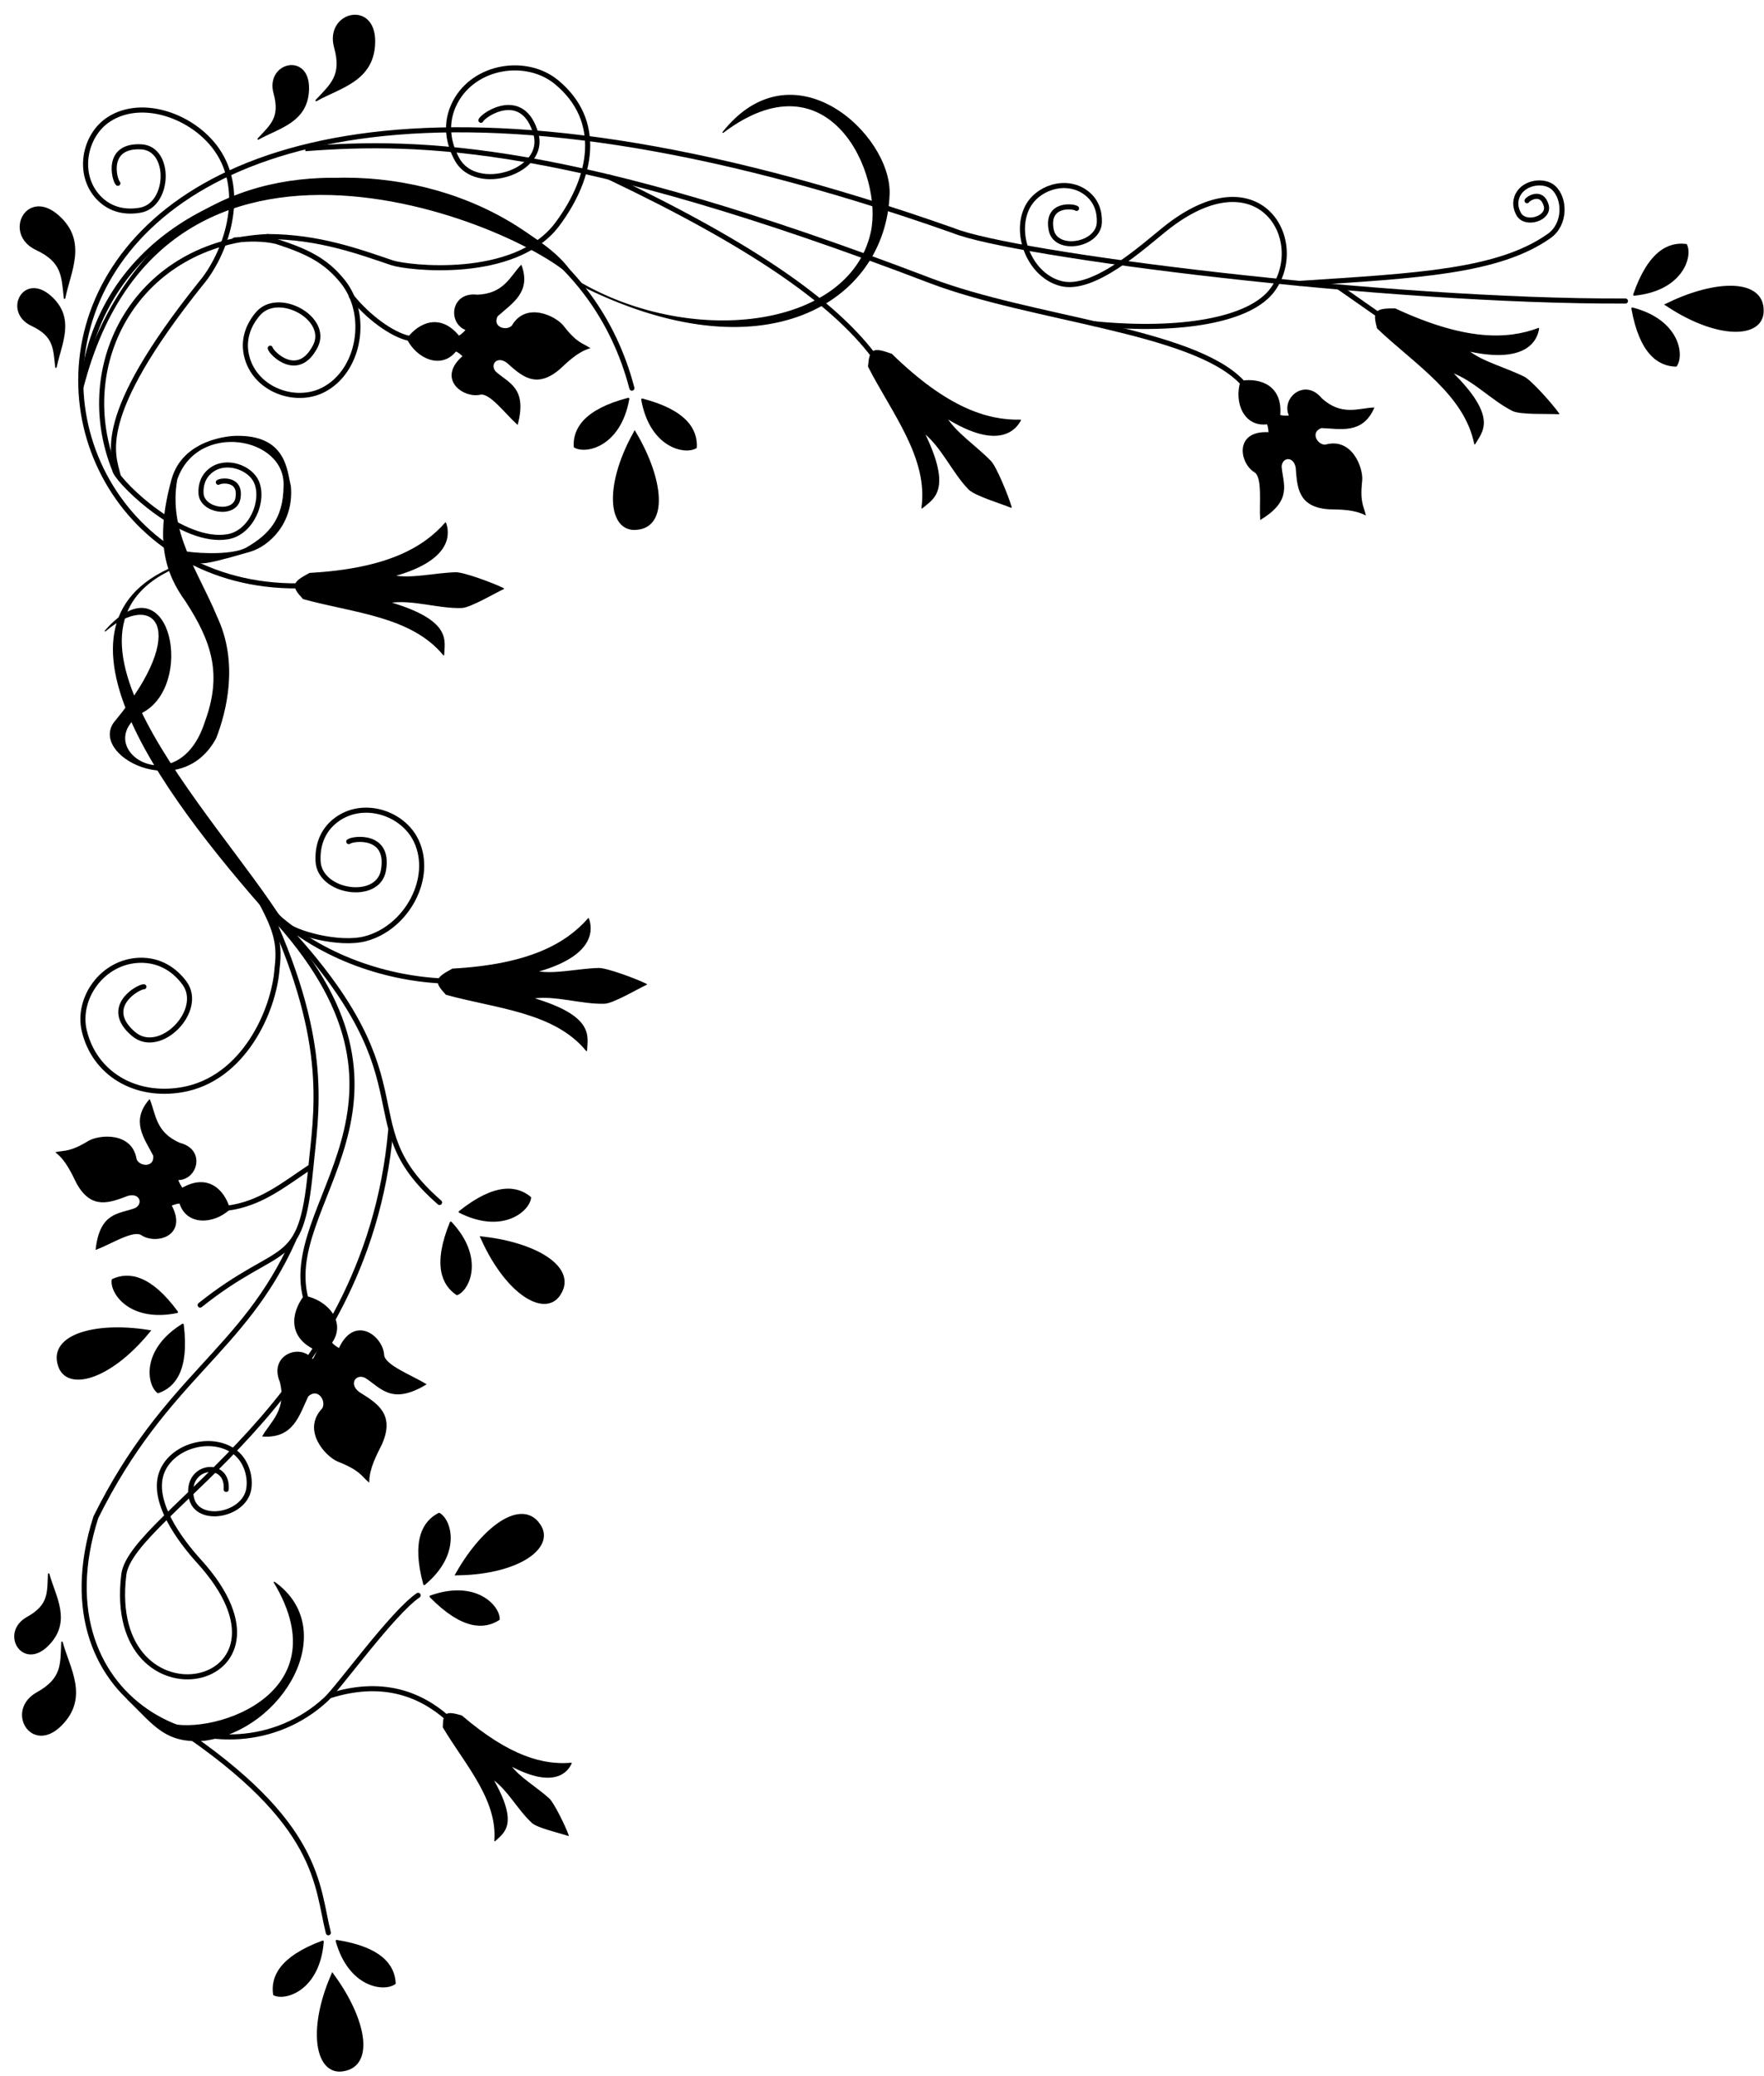 <?xml version="1.0" encoding="UTF-8"?><svg xmlns="http://www.w3.org/2000/svg" xmlns:xlink="http://www.w3.org/1999/xlink" height="408.6" preserveAspectRatio="xMidYMid meet" version="1.0" viewBox="-2.8 -2.9 347.2 408.6" width="347.2" zoomAndPan="magnify"><g id="change1_4"><path d="m48.031 24.443c2.533-2.717 4.482-4.219 3.159-8.982-1.647-5.931 6.784-7.992 6.69-0.929-0.087 6.569-5.836 7.646-9.85 9.912z" fill="inherit" stroke="#000" stroke-linecap="round" stroke-linejoin="round" stroke-width=".3"/></g><g id="change1_5"><path d="m59.431 16.883c2.949-3.162 5.216-4.909 3.677-10.45-1.916-6.9 7.896-9.298 7.787-1.081-0.101 7.642-6.793 8.895-11.464 11.531z" fill="inherit" stroke="#000" stroke-linecap="round" stroke-linejoin="round" stroke-width=".3"/></g><path d="m20.402 33.178c-0.702-0.658-2.503-7.573 4.626-7.176 5.905 0.329 5.592 11.415-0.215 12.463-2.638 0.476-5.771 0.11-8.23-2.489-4.305-4.551-2.825-12.26 2.086-15.414 6.532-4.196 16.543-0.63 21.178 5.964 6.108 8.69 1.614 20.844-3.183 26.446-20.985 26.259-17.217 33.503-16.234 37.656" fill="none" stroke="#000" stroke-linecap="round" stroke-linejoin="round"/><path d="m91.86 20.771c0.518-1.151 8.317-6.315 10.83 2.712 2.081 7.477-11.77 11.779-15.513 5.007-1.7-3.076-2.569-7.124-0.388-11.28 3.818-7.275 14.06-8.796 19.955-3.932 9.173 7.568 7.051 18.713 0.143 27.964-8.331 11.156-29.671 8.549-32.492 7.587-6.526-2.202-14.424-5.141-24.51-5.169" fill="none" stroke="#000" stroke-linecap="round" stroke-linejoin="round"/><path d="m50.388 65.631c0.22 0.98 5.481 6.251 8.884-0.384 2.819-5.496-7.301-11.062-11.305-6.381-1.819 2.126-3.143 5.143-2.106 8.731 1.816 6.281 9.519 9.014 14.943 6.252 7.215-3.674 9.114-14.824 3.834-21.367-3.343-4.142-6.964-5.884-13.038-7.861-2.607-0.607-5.33-0.537-8.225-0.279" fill="none" stroke="#000" stroke-linecap="round" stroke-linejoin="round"/><path d="m65.847 162.74c0.772-0.643 8.154-1.619 6.812 5.716-1.111 6.076-12.528 4.326-12.853-1.825-0.147-2.794 0.64-5.994 3.648-8.208 5.266-3.875 13.04-1.351 15.659 4.143 3.484 7.308-1.848 17.122-9.974 19.282-5.247 1.395-14.178-1.205-15.624-2.822-1.881-1.103-4.257-4.932-6.386-7.398" fill="none" stroke="#000" stroke-linecap="round" stroke-linejoin="round"/><path d="m25.522 191.31c-1.121-0.028-8.261 4.05-2.005 9.317 5.181 4.363 13.965-4.679 9.988-10.057-1.806-2.443-4.711-4.607-8.878-4.469-7.295 0.24-12.352 7.516-10.84 13.865 2.011 8.445 10.028 13.206 19.264 11.604 12.171-2.112 18.1-15.648 18.679-23.848 0.754-5.824-0.651-8.647-4.978-16.472" fill="none" stroke="#000" stroke-linecap="round" stroke-linejoin="round"/><path d="m209.09 38.115c-0.575-0.463-6.03-1.106-4.98 4.251 0.87 4.438 9.28 3.045 9.469-1.461 0.086-2.047-0.521-4.382-2.759-5.974-3.917-2.786-9.634-0.862-11.522 3.186-2.511 5.385 0.761 13.283 6.762 14.798 6.391 1.614 16.018-7.206 20.428-10.742 18.445-14.787 28.17 2.138 21.26 11.854-4.394 6.178-18.453 8.427-34.978 6.816" fill="none" stroke="#000" stroke-linecap="round" stroke-linejoin="round"/><path d="m297.76 36.6c0.181-0.395 2.898-2.168 3.773 0.931 0.725 2.567-4.101 4.045-5.405 1.719-0.592-1.056-0.895-2.446-0.135-3.873 1.33-2.498 5.198-2.929 6.952-1.35 2.366 2.13 2.43 7.218-0.826 9.515-9.997 7.053-25.901 7.821-49.152 9.336" fill="none" stroke="#000" stroke-linecap="round" stroke-linejoin="round"/><path d="m40.176 92.019c0.436-0.361 4.604-0.908 3.846 3.207-0.627 3.408-7.074 2.427-7.257-1.024-0.083-1.567 0.361-3.362 2.059-4.604 2.973-2.174 7.608-0.462 8.842 2.324 1.646 3.717-0.955 10.011-5.631 10.816-8.833 1.52-20.845-10.077-22.152-12.829" fill="none" stroke="#000" stroke-linecap="round" stroke-linejoin="round"/><g id="change1_6"><path d="m8.213 69.356c-0.411-3.692-0.281-6.149-4.756-8.249-5.572-2.615-1.643-10.354 3.654-5.681 4.926 4.346 1.998 9.409 1.101 13.93z" fill="inherit" stroke="#000" stroke-linecap="round" stroke-linejoin="round" stroke-width=".3"/></g><g id="change1_7"><path d="m9.906 55.782c-0.477-4.297-0.325-7.155-5.532-9.598-6.483-3.042-1.909-12.048 4.253-6.612 5.731 5.056 2.322 10.948 1.278 16.21z" fill="inherit" stroke="#000" stroke-linecap="round" stroke-linejoin="round" stroke-width=".3"/></g><g id="change1_8"><path d="m6.781 306.9c-0.157 3.712 0.14 6.154-4.181 8.555-5.38 2.99-0.931 10.442 4.034 5.418 4.618-4.672 1.35-9.524 0.146-13.973z" fill="inherit" stroke="#000" stroke-linecap="round" stroke-linejoin="round" stroke-width=".3"/></g><g id="change1_9"><path d="m9.399 320.33c-0.182 4.319 0.165 7.161-4.862 9.954-6.26 3.478-1.081 12.15 4.696 6.305 5.372-5.436 1.568-11.082 0.167-16.259z" fill="inherit" stroke="#000" stroke-linecap="round" stroke-linejoin="round" stroke-width=".3"/></g><path d="m41.721 290.24c0.459-5.908-8.057-4.925-6.876 1.51 0.979 5.33 10.445 3.732 11.319-1.601 0.421-2.568-0.585-5.891-3.125-7.55-4.593-3.002-11.789-0.853-13.879 3.985-2.519 5.832 3.645 13.868 7.207 17.791 23.054 25.39-18.603 33.856-14.8 2.646 1.463-12.006 47.755-33.748 52.53-87.395" fill="none" stroke="#000" stroke-linecap="round" stroke-linejoin="round"/><path d="m83.961 190.15c-11.212-0.582-24.551-4.921-34.195-14.496 34.01 34.476 15.053 41.654 33.948 58.107" fill="none" stroke="#000" stroke-linecap="round"/><path d="m36.595 253.96c16.053-12.811 19.818-6.532 21.73-26.585 1.085-11.386 3.922-24.405-8.063-50.685 35.277 37.66 1.076 57.207 7.359 76.744" fill="none" stroke="#000" stroke-linecap="round"/><path d="m41.96 234.88c6.542-0.851 11.047-4.605 16.23-8.053" fill="none" stroke="#000"/><path d="m54.984 241.14c-9.92 22.174-25.141 26.845-38.918 54.574-11.972 37.475 25.661 53.989 45.276 35.855 2.578-2.384 13.038-16.965 18.159-20.492" fill="none" stroke="#000" stroke-linecap="round"/><g id="change1_10"><path d="m36.137 107.14c-36.95 10.902 3.815 50.467 17.008 71.892l-2.293-1.188c-22.393-25.298-49.33-61.201-14.715-70.704z" fill="inherit" stroke="#000" stroke-linejoin="round" stroke-width=".3"/></g><g id="change1_11"><path d="m51.137 308.46c13.865 22.955-13.905 30.878-21.639 27.553 1.149 0.563-8.285-5.593-7.124-4.457 5.237 5.123 7.484 8.66 15.038 8.051 15.484-2.033 26.911-21.883 13.725-31.147z" fill="inherit" stroke="#000" stroke-width=".2"/></g><path d="m32.114 337.15c28.287 18.881 27.374 31.046 29.711 40.344" fill="none" stroke="#000" stroke-linecap="round"/><path d="m62.067 330.86c10.091-3.206 17.618-0.566 23.238 4.402" fill="none" stroke="#000" stroke-linejoin="round"/><path d="m317.13 56.346c-47.471 0.199-120.72-9.123-132.32-13.876-200.4-70.7-198.85 70.453-128.98 69.939" fill="none" stroke="#000" stroke-linecap="round"/><path d="m77.683 63.681c-3.379-0.739-8.083-4.212-11.301-8.235" fill="none" stroke="#000" stroke-linecap="round"/><path d="m19.861 89.788c-8.683-21.223 4.604-45.083 30.115-46.126" fill="none" stroke="#000"/><path d="m13.641 71.39c7.485-51.008 93.477-53.217 107.93 2.103" fill="none" stroke="#000" stroke-linecap="round"/><g id="change1_12"><path d="m13.51 73.449c16.581-64.391 91.777-29.69 97.551-20.456 36.446 18.498 60.365 3.53 61.139-17.669 0.425-11.633-18.882-29.718-32.754-12.118 21.046-15.955 31.773 8.168 29.238 19.63-4.263 19.273-36.132 22.894-58.499 9.193-4.205-12.872-75.755-45.791-96.894 19.055z" fill="inherit" stroke="#000" stroke-width=".2"/></g><path d="m241.6 72.266c-9.77-10.216-41.268-12.279-61.358-19.957-70.454-26.926-99.935-27.711-122.97-25.95" fill="none" stroke="#000"/><path d="m169.08 67.001c-7.977-10.5-23.782-21.617-51.944-35.032" fill="none" stroke="#000" stroke-linecap="round"/><g id="change1_23" stroke="#000"><path d="m128.67 86.913c-8.86 1.624-11.14 5.248-11.213 8.611 2.053 1.454 8.873 0.541 11.213-8.611z" fill="inherit" stroke-linecap="round" stroke-linejoin="round" stroke-width=".4" transform="rotate(-4.235 -28.298 186.757)"/><path d="m129.41 94.161c4.5 9.236 4.676 18.142-1.053 18.089-4.892 0.114-5.293-8.264 1.053-18.089z" fill="inherit" transform="rotate(-4.235 -28.298 186.757)"/><path d="m131.39 87.252c8.524 2.913 10.244 6.833 9.82 10.17-2.245 1.135-8.856-0.773-9.82-10.17z" fill="inherit" stroke-linecap="round" stroke-linejoin="round" stroke-width=".4" transform="rotate(-4.235 -28.298 186.757)"/></g><g id="change1_24" stroke="#000"><path d="m128.67 86.913c-8.86 1.624-11.14 5.248-11.213 8.611 2.053 1.454 8.873 0.541 11.213-8.611z" fill="inherit" stroke-linecap="round" stroke-linejoin="round" stroke-width=".4" transform="rotate(-57.429 244.949 201.327)"/><path d="m129.41 94.161c4.5 9.236 4.676 18.142-1.053 18.089-4.892 0.114-5.293-8.264 1.053-18.089z" fill="inherit" transform="rotate(-57.429 244.949 201.327)"/><path d="m131.39 87.252c8.524 2.913 10.244 6.833 9.82 10.17-2.245 1.135-8.856-0.773-9.82-10.17z" fill="inherit" stroke-linecap="round" stroke-linejoin="round" stroke-width=".4" transform="rotate(-57.429 244.949 201.327)"/></g><path d="m260.57 53.497 10.098 7.062" fill="none" stroke="#000"/><g id="change1_13"><path d="m271.79 57.895c13.776 6.412 22.118 6.147 28.248 3.841-0.246 1.73-1.792 7.085-13.876 4.398 2.828 2.264 7.348 3.359 11.027 5.204 1.357 0.681 5.418 5.228 6.814 7.186-2.012-0.119-7.509 0.142-9.044-0.619-4.098-2.034-7.752-6.078-12.018-7.558 9.117 8.986 5.901 11.725 4.522 14.124-1.948-9.787-11.766-15.763-19.142-22.797-0.872-3.317-0.451-3.8 3.469-3.779z" fill="inherit" stroke="#000" stroke-linecap="round" stroke-linejoin="round" stroke-width=".2"/></g><g id="change1_14"><path d="m88.047 334.81c9.516 8.148 16.199 9.789 21.579 9.319-0.579 1.319-2.995 5.228-11.995 0.413 1.743 2.426 5.089 4.298 7.601 6.579 0.927 0.842 3.142 5.354 3.816 7.218-1.571-0.541-5.994-1.553-7.044-2.499-2.803-2.524-4.807-6.547-7.866-8.668 5.246 9.158 2.084 10.619 0.457 12.219 0.625-8.203-5.845-15.128-10.141-22.35 0.044-2.827 0.485-3.118 3.593-2.231z" fill="inherit" stroke="#000" stroke-linecap="round" stroke-linejoin="round" stroke-width=".2"/></g><g id="change1_25" stroke="#000"><path d="m128.67 86.913c-8.86 1.624-11.14 5.248-11.213 8.611 2.053 1.454 8.873 0.541 11.213-8.611z" fill="inherit" stroke-linecap="round" stroke-linejoin="round" stroke-width=".4" transform="scale(-1 1) rotate(-72.583 164.12 282.561)"/><path d="m129.41 94.161c4.5 9.236 4.676 18.142-1.053 18.089-4.892 0.114-5.293-8.264 1.053-18.089z" fill="inherit" transform="scale(-1 1) rotate(-72.583 164.12 282.561)"/><path d="m131.39 87.252c8.524 2.913 10.244 6.833 9.82 10.17-2.245 1.135-8.856-0.773-9.82-10.17z" fill="inherit" stroke-linecap="round" stroke-linejoin="round" stroke-width=".4" transform="scale(-1 1) rotate(-72.583 164.12 282.561)"/></g><g id="change1_15"><path d="m17.924 121.27c12.266-14.028 17.459 9.237 8.053 15.549-12.516 6.961 6.13 19.562 11.646 2.354 3.405-9.284 1.454-15.653-3.841-23.788-3.943-5.459-6.057-11.798-2.726-23.912 2.221-8.004 11.669-8.466 12.39-8.487 10.136-0.299 10.136 6.865 10.903 9.788 0.668 7.248-4.288 11.758-7.929 12.823-11.566 3.383-8.759 1.95-12.198 2.085l-0.501-1.961c3.476 0.51 9.622 0.625 12.08-0.805 4.432-2.578 7.248-5.679 7.31-12.142 0.47-9.817-17.131-12.973-21.124-1.301-1.842 10.331 4.177 18.123 7.867 27.071 4.28 9.072 1.796 18.653-0.186 23.788-6.969 13-25.324 3.131-19.7-3.345 15.033-18.169 7.56-25.934-2.044-17.717z" fill="inherit" stroke="#000" stroke-width=".2"/></g><g id="change1_16"><path d="m241.46 72.143c3.909-0.638 8.139 1.009 7.62 6.721 0.603 0.158 1.43 0.182 1.951 0.093-1.678-3.395 2.962-7.421 6.257-3.407 3.933 3.602 7.345 1.965 10.283 1.858-2.282 5.061-6.42 3.995-10.283 3.841-2.362 0.802-0.974 3.492 0.743 3.469 5.249-1.51 7.407 4.56 7.186 6.938-0.488 4.351 0.314 5.095 0.681 6.721-2.248-1.109-4.761-1.073-7.248-1.146-5.911-0.456-6.035-4.301-6.319-8.053-0.404-2.514-2.88-2.237-2.974-0.248 0.271 3.429 2.194 6.547-4.027 10.345-0.215-3.046 0.509-8.401-1.224-9.339-2.848-1.798-3.909-8.077 2.865-7.666-0.034-0.468-0.041-1.218-0.341-1.766-4.486 0.602-6.496-4.201-5.173-8.363z" fill="inherit" stroke="#000" stroke-width=".2"/></g><g id="change1_17"><path d="m77.364 63.768c2.362-3.179 6.546-4.942 10.149-0.479 0.543-0.306 1.153-0.865 1.466-1.292-3.568-1.269-3.04-7.389 2.12-6.802 5.331-0.152 6.641-3.703 8.676-5.824 1.885 5.222-1.828 7.338-4.709 9.916-1.138 2.22 1.732 3.185 2.949 1.973 2.718-4.738 8.492-1.883 9.989-0.021 2.678 3.464 3.772 3.439 5.168 4.351-2.386 0.769-4.165 2.544-6.001 4.223-4.561 3.788-7.327 1.113-10.142-1.383-2.04-1.524-3.625 0.399-2.307 1.892 2.582 2.273 6.133 3.173 4.311 10.23-2.275-2.037-5.483-6.386-7.379-5.853-3.296 0.692-8.429-3.077-3.28-7.498-0.35-0.312-0.878-0.846-1.474-1.03-2.802 3.555-7.588 1.506-9.535-2.403z" fill="inherit" stroke="#000" stroke-width=".2"/></g><g id="change1_18"><path d="m42.378 235.07c-1.065-3.815-4.337-6.962-9.302-4.089-0.397-0.481-0.766-1.221-0.904-1.732 3.786 0.096 5.489-5.806 0.462-7.109-4.921-2.055-4.87-5.839-6.009-8.55-3.633 4.198-0.927 7.505 0.837 10.945 0.265 2.48-2.759 2.351-3.46 0.784-0.837-5.398-7.25-4.804-9.316-3.604-3.743 2.272-4.755 1.857-6.385 2.207 1.952 1.574 2.975 3.869 4.086 6.095 2.898 5.172 6.44 3.668 9.963 2.349 2.451-0.69 3.24 1.673 1.475 2.594-3.225 1.195-6.863 0.761-7.695 8.002 2.854-1.085 7.409-3.993 8.988-2.815 2.828 1.829 8.972 0.152 5.752-5.822 0.439-0.166 1.123-0.475 1.745-0.433 1.34 4.324 6.542 4.129 9.763 1.178z" fill="inherit" stroke="#000" stroke-width=".2"/></g><g id="change1_19"><path d="m57.083 252.21c-2.575 3.403-3.136 8.262 2.567 10.643-0.153 0.654-0.547 1.454-0.894 1.906-2.39-3.308-8.56-0.914-6.396 4.245 1.451 5.56-1.826 7.986-3.406 10.732 5.97 0.373 7.038-4.105 8.836-7.863 1.953-1.847 3.817 0.83 2.931 2.455-4.081 4.241 0.615 9.352 2.992 10.339 4.391 1.725 4.696 2.864 6.06 4.033 0.075-2.7 1.374-5.075 2.557-7.482 2.541-5.861-1.06-7.915-4.491-10.074-2.192-1.651-0.681-3.87 1.261-2.958 3.13 1.985 5.133 5.386 11.883 1.372-2.793-1.738-8.26-3.744-8.281-5.867-0.279-3.618-5.727-7.79-8.746-1.13-0.428-0.268-1.14-0.653-1.51-1.213 2.832-3.971-0.732-8.304-5.363-9.138z" fill="inherit" stroke="#000" stroke-width=".2"/></g><g id="change1_2" stroke="#000"><path d="m128.67 86.913c-8.86 1.624-11.14 5.248-11.213 8.611 2.053 1.454 8.873 0.541 11.213-8.611z" fill="inherit" stroke-linecap="round" stroke-linejoin="round" stroke-width=".4" transform="rotate(-89.766 208.976 -22.937)"/><path d="m129.41 94.161c4.5 9.236 4.676 18.142-1.053 18.089-4.892 0.114-5.293-8.264 1.053-18.089z" fill="inherit" transform="rotate(-89.766 208.976 -22.937)"/><path d="m131.39 87.252c8.524 2.913 10.244 6.833 9.82 10.17-2.245 1.135-8.856-0.773-9.82-10.17z" fill="inherit" stroke-linecap="round" stroke-linejoin="round" stroke-width=".4" transform="rotate(-89.766 208.976 -22.937)"/></g><g id="change1_20"><path d="m58.175 109.95c15.172-0.841 22.403-5.008 26.722-9.932 0.599 1.642 1.76 7.093-10.163 10.421 3.562 0.663 8.063-0.502 12.178-0.61 1.518-0.04 7.243 2.056 9.397 3.124-1.831 0.843-6.555 3.666-8.268 3.718-4.573 0.139-9.702-1.705-14.162-0.999 12.277 3.625 10.732 7.557 10.647 10.323-6.332-7.712-17.808-8.353-27.629-11.079-2.332-2.514-2.19-3.139 1.278-4.968z" fill="inherit" stroke="#000" stroke-linecap="round" stroke-linejoin="round" stroke-width=".2"/></g><g id="change1_21"><path d="m86.298 187.83c15.172-0.841 22.403-5.008 26.722-9.932 0.599 1.642 1.76 7.093-10.163 10.421 3.562 0.663 8.063-0.502 12.178-0.61 1.518-0.04 7.243 2.056 9.397 3.124-1.831 0.843-6.555 3.666-8.268 3.718-4.573 0.139-9.702-1.705-14.162-0.999 12.277 3.625 10.732 7.557 10.647 10.323-6.332-7.712-17.808-8.353-27.629-11.079-2.332-2.514-2.19-3.139 1.278-4.968z" fill="inherit" stroke="#000" stroke-linecap="round" stroke-linejoin="round" stroke-width=".2"/></g><g id="change1_1" stroke="#000"><path d="m128.67 86.913c-8.86 1.624-11.14 5.248-11.213 8.611 2.053 1.454 8.873 0.541 11.213-8.611z" fill="inherit" stroke-linecap="round" stroke-linejoin="round" stroke-width=".4" transform="rotate(-124.06 164.891 211.521)"/><path d="m129.41 94.161c4.5 9.236 4.676 18.142-1.053 18.089-4.892 0.114-5.293-8.264 1.053-18.089z" fill="inherit" transform="rotate(-124.06 164.891 211.521)"/><path d="m131.39 87.252c8.524 2.913 10.244 6.833 9.82 10.17-2.245 1.135-8.856-0.773-9.82-10.17z" fill="inherit" stroke-linecap="round" stroke-linejoin="round" stroke-width=".4" transform="rotate(-124.06 164.891 211.521)"/></g><g id="change1_3" stroke="#000"><path d="m128.67 86.913c-8.86 1.624-11.14 5.248-11.213 8.611 2.053 1.454 8.873 0.541 11.213-8.611z" fill="inherit" stroke-linecap="round" stroke-linejoin="round" stroke-width=".4" transform="rotate(-9.868 1787.779 626.592)"/><path d="m129.41 94.161c4.5 9.236 4.676 18.142-1.053 18.089-4.892 0.114-5.293-8.264 1.053-18.089z" fill="inherit" transform="rotate(-9.868 1787.779 626.592)"/><path d="m131.39 87.252c8.524 2.913 10.244 6.833 9.82 10.17-2.245 1.135-8.856-0.773-9.82-10.17z" fill="inherit" stroke-linecap="round" stroke-linejoin="round" stroke-width=".4" transform="rotate(-9.868 1787.779 626.592)"/></g><g id="change1_22"><path d="m172.67 66.815c10.876 10.611 18.835 13.123 25.383 12.977-0.805 1.551-4.036 6.092-14.55-0.444 1.919 3.073 5.821 5.602 8.682 8.561 1.055 1.092 3.381 6.727 4.051 9.037-1.859-0.779-7.133-2.352-8.329-3.579-3.194-3.276-5.302-8.302-8.838-11.111 5.628 11.498 1.686 13.017-0.41 14.825 1.402-9.88-5.883-18.769-10.514-27.849 0.276-3.418 0.832-3.736 4.525-2.417z" fill="inherit" stroke="#000" stroke-linecap="round" stroke-linejoin="round" stroke-width=".2"/></g></svg>